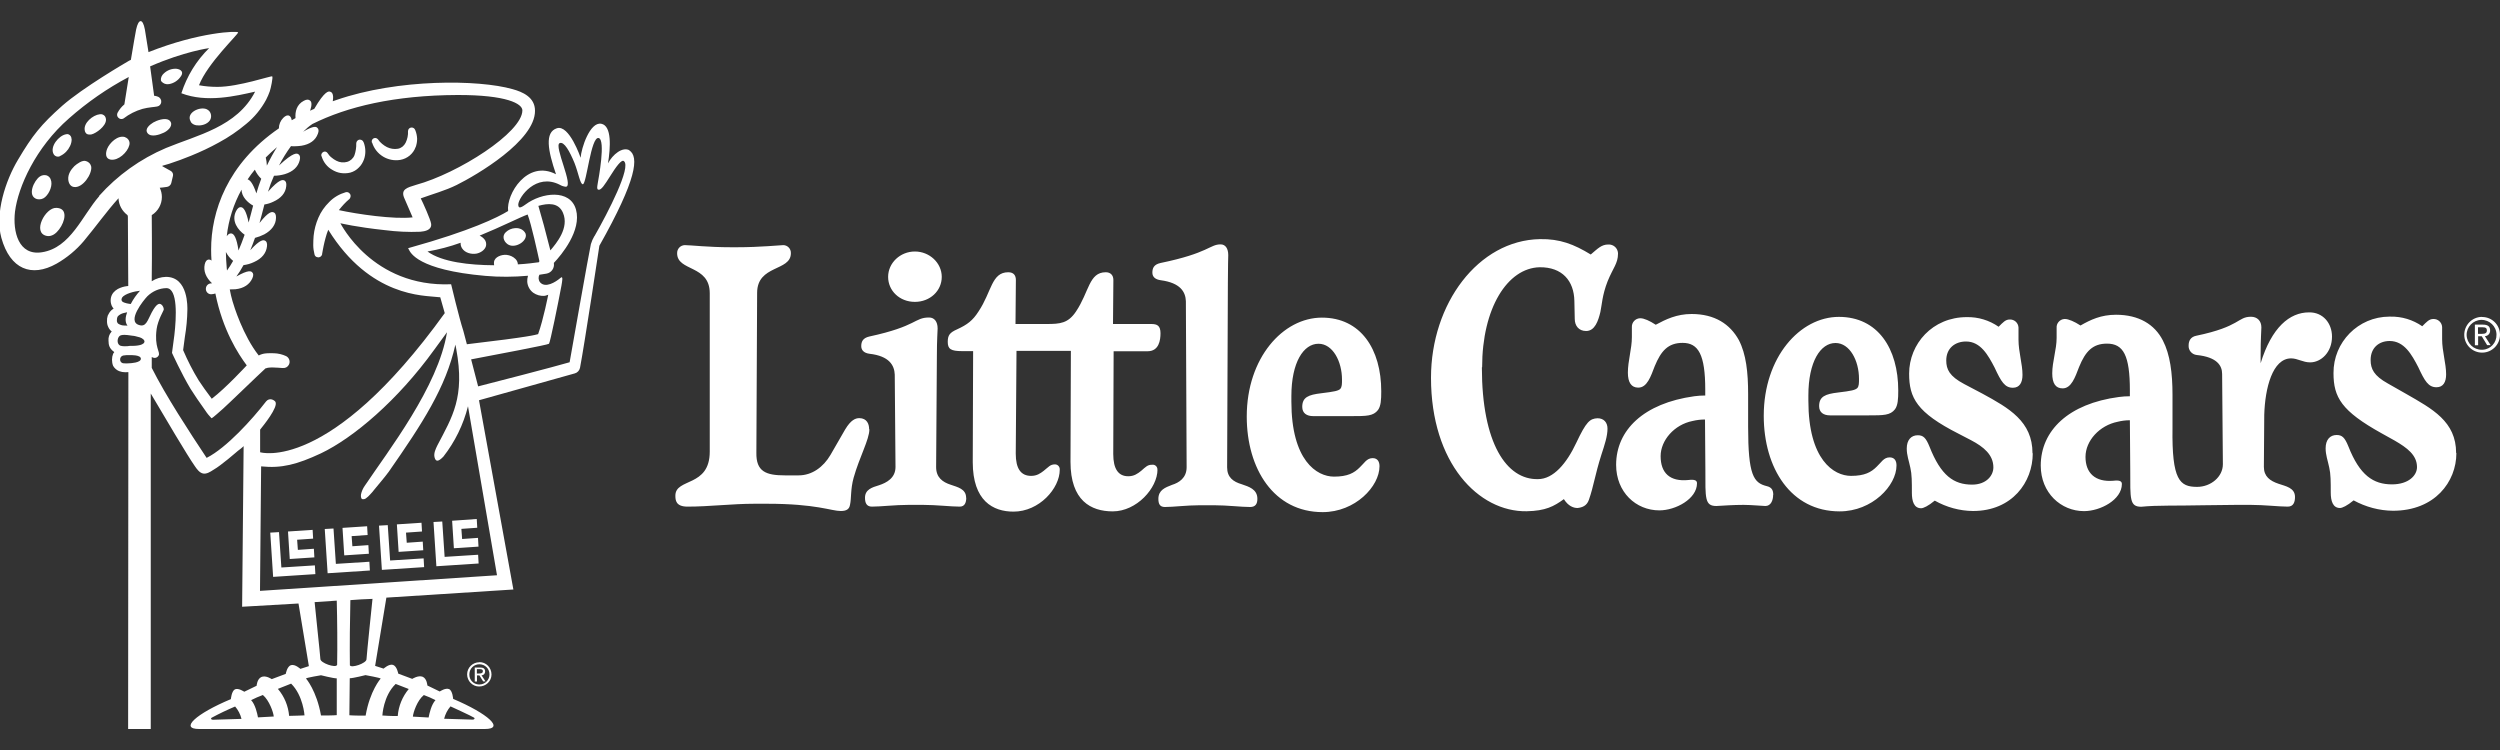 <?xml version="1.0" encoding="UTF-8"?>
<svg id="Capa_1" data-name="Capa 1" xmlns="http://www.w3.org/2000/svg" viewBox="0 0 200 60">
  <rect x="0" y="0" width="200" height="60" fill="#333333" stroke="none"/>
  <defs>
    <style>
      .cls-1 {
        fill: #fff;
      }
    </style>
  </defs>
  <path class="cls-1" d="m198.55,25.35c-.79.01-1.42.66-1.41,1.45.01.79.66,1.42,1.45,1.41.78-.01,1.41-.65,1.41-1.43,0-.79-.65-1.43-1.44-1.42h-.01m0,2.62c-.66.01-1.2-.51-1.22-1.17-.01-.66.51-1.2,1.17-1.22.66-.01,1.21.51,1.22,1.17h0c.02.65-.47,1.19-1.12,1.22-.02,0-.04,0-.06,0m.67-1.55c0-.32-.19-.46-.58-.46h-.64v1.65h.26v-.72h.29l.43.71h.28l-.46-.72c.24,0,.43-.21.42-.45h0m-.97.25v-.51h.35c.29,0,.36.09.36.25,0,.19-.1.28-.41.28h-.3Zm-105.64,10.87c0,1.49-1.67,3.35-3.58,3.35-1.75,0-3.38-.86-3.38-3.96l.03-8.88h-4.35l-.06,8.22c0,1.2.41,1.78,1.23,1.78.46,0,.74-.2,1-.4.41-.32.52-.52.91-.52.22,0,.39.19.38.41v.02c0,1.49-1.64,3.35-3.7,3.35-1.64,0-3.26-.86-3.26-3.96l.03-8.88h-.88c-.91,0-1.15-.17-1.15-.74,0-.52.15-.74.74-1,.83-.38,1.26-.71,1.72-1.43,1.06-1.58,1.03-3.14,2.38-3.14.44,0,.61.26.61.62l-.03,3.52h2.49c1.09,0,1.72-.06,2.35-1,1.06-1.58,1.03-3.14,2.38-3.14.38,0,.61.23.61.62l-.03,3.52h3.06c.46,0,.74.12.74.74,0,.55-.12,1.44-1.03,1.44h-2.72l-.03,8.22c0,1.2.41,1.78,1.2,1.78.46,0,.74-.2,1.03-.43.4-.35.52-.49.88-.49.2-.03.39.11.42.32,0,.03,0,.06,0,.09m8,2.32c0,.38-.14.65-.58.65-.71,0-1.84-.14-2.87-.14h-1.17c-1,0-2.12.14-2.78.14-.41,0-.52-.26-.52-.65,0-.71.55-.91,1.09-1.12.55-.17,1.17-.55,1.17-1.41l-.06-13.29c-.03-.74-.44-1.46-2-1.67-.44-.06-.68-.26-.68-.61s.11-.65.65-.77c3.87-.8,3.93-1.49,4.81-1.49.38,0,.61.32.61.86,0,.29-.03.8-.03,2.23l-.06,14.75c0,.8.49,1.15,1.17,1.35.55.19,1.25.39,1.25,1.16m-29.54-17.75c0-1.12.97-2.03,2.14-2.03s2.15.91,2.15,2.03-.94,2-2.15,2-2.14-.88-2.14-2m36.17,8.96c.14-.15.14-.41.14-.74,0-1.46-.74-2.87-1.88-2.87-1.2,0-2.17,1.49-2.17,4.19v.43c0,4.72,2.03,6.01,3.41,6.01,1.09,0,1.61-.29,2.06-.74.35-.32.55-.74,1.03-.74.4,0,.55.29.55.65,0,1.61-1.94,3.67-4.55,3.67-3.9,0-6.07-3.46-6.07-7.65,0-4.69,2.9-7.91,6.01-7.91s4.75,2.52,4.75,5.9c0,.68-.03,1.17-.26,1.49-.38.49-.91.49-2.14.49h-3.04c-.52,0-.88-.23-.88-.74,0-.77.49-.97,1.52-1.09,1.06-.13,1.36-.19,1.54-.36m-37.69,3.25c0,.8-.8,2.23-1.26,3.87-.26.94-.17,1.64-.29,2.17-.06.35-.29.49-.74.49-.77,0-1.94-.58-5.9-.58h-1c-1.81,0-3.61.23-5.36.23-.94,0-.97-.52-.97-.88,0-1.43,2.75-.65,2.75-3.52v-12.67c0-2.29-2.61-1.73-2.61-3.2-.01-.35.26-.64.61-.65h0c.49,0,1.85.17,3.72.17h.44c1.88,0,3.49-.17,3.72-.17.34,0,.62.29.61.63,0,0,0,.01,0,.02,0,1.46-2.7.91-2.7,3.17l-.06,12.78c-.03,1.52.77,1.82,2.29,1.82h1.09c1.06,0,1.97-.65,2.55-1.64l1.17-2.03c.46-.77.83-.91,1.14-.91.61.01.78.48.78.88m7.77,5.49c0,.38-.12.71-.52.71-.71,0-1.88-.14-2.93-.14h-1.17c-1.06,0-2.23.14-2.93.14-.44,0-.55-.32-.55-.71,0-.65.55-.83,1.12-1,.61-.2,1.32-.58,1.32-1.46l-.06-7.39c-.03-.74-.43-1.49-2.03-1.67-.44-.06-.65-.29-.65-.61,0-.35.12-.65.65-.77,3.84-.83,3.58-1.52,4.78-1.52.41,0,.68.32.68.88,0,.29-.06.8-.06,2.23l-.06,8.86c0,.83.52,1.2,1.17,1.41.54.19,1.23.33,1.23,1.04m85.33-3.55c0,2.29-1.64,4.61-4.78,4.61-1.07-.01-2.12-.3-3.06-.83-.52.43-.91.61-1.09.61-.58,0-.74-.58-.74-1.23,0-.88,0-1.49-.12-2-.12-.58-.29-1-.29-1.55,0-.68.35-1.06.88-1.06.44,0,.65.2.94.91.91,2.32,1.94,3.04,3.41,3.04,1.12,0,1.7-.71,1.7-1.38,0-1-.77-1.64-1.78-2.17l-1-.52c-3.35-1.7-3.96-2.87-3.96-4.81,0-2.38,1.87-4.52,4.61-4.52.91-.02,1.8.25,2.55.77.35-.35.55-.58.88-.58.37-.02.69.26.71.64,0,.02,0,.03,0,.04v.94c0,.97.32,1.94.32,2.81,0,.61-.23,1.03-.77,1.03-.65,0-.94-.49-1.46-1.61-.52-1-1.12-2.09-2.29-2.09-.86,0-1.58.52-1.58,1.52,0,.71.26,1.26,1.43,1.88l1.46.77c2.13,1.16,4.01,2.22,4.01,4.77m23.96-9.33c0,1.26-.88,2.06-1.75,2.06-.58,0-1-.32-1.52-.32-1.49,0-2.09,2.38-2.15,4.52l-.03,4.16c0,.77.49,1.12,1.17,1.35.58.2,1.32.32,1.32,1.06,0,.4-.12.77-.58.77-.71,0-1.88-.14-2.96-.14h-1.17c-1.2,0-3.84.06-5.42.06-.8,0-1.58.03-2.17.09-.94,0-.88-.62-.88-2.93l-.03-3.99c-.33,0-.65.04-.97.12-1.46.29-2.58,1.52-2.58,2.81s.77,2.03,2.23,1.91c.49-.06.68.03.68.26,0,1.26-1.72,2.17-3.03,2.17-1.84,0-3.46-1.46-3.46-3.64,0-2.81,2.23-4.96,6.25-5.49.29-.04.59-.06.88-.06v-.46c0-2.81-.52-3.75-1.83-3.75-1.14,0-1.72.61-2.23,1.86-.32.83-.62,1.72-1.32,1.72-.57,0-.83-.41-.83-1.2,0-.94.35-1.91.35-2.84v-.8c-.03-.36.25-.68.61-.71.02,0,.05,0,.07,0,.26,0,.74.2,1.23.52.8-.46,1.64-.86,2.84-.86,1.83,0,3.09.77,3.75,2.06.58,1.12.77,2.61.77,4.35v2.64c-.06,4.19.58,4.72,1.97,4.72,1.09,0,2.06-.8,2.06-1.81l-.06-7.22c0-.68-.41-1.35-2.03-1.52-.39-.04-.68-.38-.65-.77,0-.35.15-.68.61-.77,3.55-.74,3.29-1.52,4.38-1.52.49,0,.83.32.83.85,0,.32-.06.83-.06,2.26v.61c.88-2.87,2.32-4.07,3.87-4.07,1.12-.02,1.84.87,1.84,1.94m-68.01,2.46c0,6.07,1.97,9,4.49,8.94,1.23,0,2.29-1.26,3.06-2.9.8-1.7,1.09-1.94,1.7-1.97.52,0,.8.35.8.83,0,.61-.23,1.29-.49,2.09-.52,1.64-.61,2.49-1,3.61-.17.49-.55.61-.91.65-.32,0-.74-.15-1.09-.71-.8.58-1.46.94-2.98.97-3.84.06-7.65-3.84-7.65-10.68,0-5.93,3.78-11,8.71-11.09,1.61-.03,2.72.41,4.07,1.23.58-.49.86-.8,1.41-.8.4-.02.74.28.77.68,0,.02,0,.04,0,.06,0,.77-.4,1.14-.83,2.2-.44,1.12-.46,1.91-.58,2.46-.17.71-.44,1.52-1.14,1.52-.58,0-.91-.41-.91-.97l-.03-1.43c-.03-1.61-.97-2.72-2.78-2.7-2.57.06-4.6,3.26-4.6,8m77.94,6.87c0,2.29-1.72,4.61-5.07,4.61-1.1-.01-2.18-.3-3.15-.83-.52.43-.91.61-1.09.61-.58,0-.74-.58-.74-1.23,0-.88,0-1.49-.12-2-.12-.58-.29-1-.29-1.55,0-.68.35-1.06.88-1.06.44,0,.65.2.94.91.91,2.32,2,3.04,3.49,3.04,1.32,0,2-.71,2-1.38,0-.97-.8-1.55-1.78-2.12l-1.06-.59c-3.2-1.78-3.84-2.87-3.84-4.81-.02-2.48,1.98-4.51,4.46-4.52h.09c.91-.02,1.8.25,2.55.77.35-.35.55-.58.88-.58.37-.02.69.27.71.64,0,.01,0,.03,0,.04v.94c0,.97.32,1.94.32,2.81,0,.61-.23,1.03-.77,1.03-.65,0-.94-.49-1.46-1.61-.52-1-1.12-2.09-2.29-2.09-.83,0-1.52.52-1.52,1.52,0,.71.26,1.26,1.38,1.88l1.46.83c2.09,1.2,4,2.2,4,4.73m-47.91-5.19c.14-.15.14-.41.14-.74,0-1.46-.74-2.87-1.88-2.87-1.2,0-2.17,1.49-2.17,4.19v.43c0,4.72,2.03,6.01,3.41,6.01,1.09,0,1.61-.29,2.06-.74.35-.32.55-.74,1.03-.74.41,0,.55.29.55.65,0,1.61-1.94,3.67-4.55,3.67-3.9,0-6.07-3.46-6.07-7.65,0-4.69,2.9-7.91,6.01-7.91s4.75,2.52,4.75,5.9c0,.68-.03,1.17-.26,1.49-.38.49-.91.49-2.15.49h-3.04c-.52,0-.88-.23-.88-.74,0-.77.49-.97,1.52-1.09,1.07-.13,1.36-.19,1.54-.36m-6.74,8.56c0,.41-.17.88-.62.88-.2,0-1.12-.09-1.75-.09-.83,0-1.61.06-2.17.09-.94,0-.88-.62-.88-2.93l-.03-3.99c-.34,0-.67.04-1,.12-1.46.29-2.55,1.55-2.55,2.81,0,1.35.74,2.06,2.23,1.91.49-.06.68.03.68.26,0,1.26-1.72,2.17-3.01,2.17-1.88,0-3.46-1.46-3.46-3.64,0-2.78,2.2-4.93,6.25-5.49.29-.04.59-.06.88-.06v-.46c0-2.81-.55-3.75-1.81-3.75-1.17,0-1.73.65-2.23,1.86-.32.83-.61,1.72-1.32,1.72-.55,0-.83-.41-.83-1.2,0-.94.32-1.91.32-2.84v-.8c-.02-.37.27-.69.64-.71.01,0,.03,0,.04,0,.29,0,.74.2,1.23.52.8-.43,1.67-.86,2.87-.86,1.84,0,3.07.8,3.78,2.09.58,1.12.74,2.58.74,4.32v2.61c0,3.87.43,4.49,1.49,4.75.44.1.52.38.52.7"/>
  <path class="cls-1" d="m15.73,10.02c.36.06.84-.07,1.06-.39.14-.22.13-.51-.03-.72-.06-.07-.13-.13-.22-.17-.55-.25-1.68.28-1.29.97.07.19.27.28.48.32m18.13,34l-.04-.7-1.28.09-.06-.81,1.28-.09-.04-.7-1.97.13.14,2.2,1.97-.13ZM4.05,14.34s0-.02-.01-.03c-.06-.13-.17-.23-.31-.28-.18-.05-.38-.02-.54.09-.46.3-1.06,1.56-.23,1.81.23.05.47,0,.65-.16.36-.32.64-.99.44-1.43m27.16,30.51l-.19-2.84-.7.04.23,3.54,3.38-.22-.04-.7-2.68.17Zm4.17-3.13l-.7.04.23,3.54,3.38-.22-.04-.7-2.68.17-.19-2.84Zm15.01-29.68c-.58-.35-1.39.33-1.75,1.03.2-1.26.32-3.01-.54-3.17-.91-.17-1.6,1.96-1.65,2.72,0,0-.91-2.68-1.9-2.36-.99.32-.72,1.78-.07,3.68-2.3-1.2-4,1.61-3.83,2.94-.83.51-2.99,1.58-7.88,2.94-.04.01-.08.02-.12.03.02.04.04.08.06.12.13.23.67,1.62,6.12,2.1,1.13.1,2.27.09,3.41-.01-.05.16-.07.33-.06.49.03.35.2.66.48.87.26.18.57.27.88.25.08-.01.16-.03.23-.06.03,0,.06-.02.09-.04,0,0-.38,1.96-.81,3.16-.26.06-.43.19-5.7.81l-.28-1.06c-.35-1.07-.98-3.74-.98-3.74-6.31.26-8.84-4.87-8.86-4.88.07.01,1.23.3,3.55.55.94.12,1.89.17,2.84.13.38-.03.94-.14.87-.64-.04-.32-.65-1.68-.83-2.03.96-.35,1.96-.62,2.87-1.07,1.61-.8,6.29-3.54,6.27-5.94,0-1.09-1-1.51-1.8-1.73-2.71-.77-9.15-.84-14.09.87-.1.03-.2.07-.29.1.02-.11.03-.23.03-.35-.01-.25-.1-.39-.25-.42-.1-.03-.41-.09-1.26,1.38-.12.04-.22.1-.33.15.16-.48.12-.71.01-.8-.12-.12-.29-.12-.51,0-.58.3-.71.87-.67,1.39l-.3.17c-.04-.22-.12-.32-.2-.36-.14-.07-.3-.01-.48.17-.22.22-.35.53-.35.84-4.14,2.84-5.43,6.67-5.42,9.71,0,.3.01.59.03.87-.06-.06-.14-.09-.22-.09-.16.02-.26.13-.32.38-.12.54.09,1.06.58,1.52-.02,0-.04.01-.06.01-.23,0-.42.18-.43.41-.02.24.16.45.4.46h.03c.11,0,.22-.03.33-.06.59,2.94,1.83,4.84,2.51,5.75-.06.06-1.67,1.81-2.8,2.67-.43-.58-.77-1.04-1.04-1.46-.48-.78-.89-1.59-1.25-2.43.01-.06.09-.64.14-1.06.12-.71.19-1.44.2-2.16,0-.16.1-2.64-1.71-2.64-.41.01-.8.13-1.14.35v-.38c.03-1.58,0-4.91,0-4.91.5-.31.81-.86.81-1.45,0-.26-.06-.51-.17-.74.14-.01.41-.04.59-.07.16-.03.29-.15.33-.3l.14-.59c.03-.15-.04-.3-.17-.38l-.68-.38v-.04c.17-.06.38-.1.55-.16.59-.19,1.17-.41,1.74-.64.76-.31,1.51-.66,2.23-1.06.78-.42,1.51-.92,2.19-1.49.65-.53,1.19-1.19,1.59-1.93.11-.22.21-.44.29-.67.09-.26.27-1.13.2-1.2-.07-.07-2.68.84-4.38.84-.5,0-.99-.04-1.48-.13.67-1.75,3.17-4.1,3.13-4.23-.04-.13-3.09-.04-7.17,1.58l-.29-1.81c-.17-.91-.51-.88-.7,0-.07.32-.23,1.32-.42,2.43-.04.01-.09.04-.13.06-.28.16-3.71,2.16-5.36,3.61-1.7,1.51-2.38,2.36-3.54,4.32-.99,1.65-1.87,4.3-1.33,6.25.7,2.51,2.41,3.19,4.42,2.06.82-.47,1.56-1.08,2.17-1.8.99-1.19,1.83-2.38,2.78-3.43.02.54.29,1.03.72,1.35.02.05.03.1.03.14l.03,5.33v.2s-.07.01-.1.01c-.26.03-.51.11-.74.23-.14.08-.26.18-.36.3-.11.14-.18.31-.2.49-.01.09-.01.17,0,.26.01.09.04.19.07.27.04.09.09.17.16.25-.07.04-.13.09-.19.14-.12.12-.21.26-.28.42-.05.15-.07.31-.06.46,0,.16.03.31.1.45.06.14.16.27.28.36l-.03.03c-.17.19-.25.44-.23.7,0,.38.09.62.39.86.03.02.05.03.07.06l-.09.13c-.06.15-.09.31-.09.48,0,.17.03.34.09.49.11.19.28.34.48.42.16.06.32.09.49.09.09,0,.16-.01.25-.01v.16l-.02,28.39h1.81v-26.84c1.13,1.91,2.93,4.97,3.54,5.83.15.22.36.51.64.57.28.06.58-.13.81-.28.2-.12.4-.25.58-.39.42-.31.81-.64,1.2-.97.13-.12.26-.22.41-.33.03-.01.25-.22.25-.22l-.12,12.85,4.51-.26.83,5.01-.68.22s-.42-.39-.74-.3h-.01c-.32.1-.42.7-.42.7l-1.12.42s-.48-.33-.83-.17c-.35.16-.38.7-.38.7l-.99.48s-.48-.33-.75-.19c-.27.15-.32.78-.32.78-2.8,1.17-4.13,2.39-2.54,2.39h22.86c1.61,0,.26-1.22-2.54-2.41,0,0-.04-.65-.32-.78-.28-.13-.75.19-.75.19l-.99-.48s-.03-.55-.38-.7c-.35-.14-.83.17-.83.17l-1.12-.42s-.1-.59-.42-.7c-.32-.1-.75.3-.75.3l-.68-.22.9-5.46,10.16-.65-2.75-15.14,7.67-2.15c.21-.06.36-.23.41-.44.35-1.81,1.55-9.77,1.55-9.77,3-5.32,3.19-7.14,2.38-7.64M17.03,57.58c-.12,0-.2-.09-.1-.16.61-.33,1.24-.63,1.88-.9.24.28.42.62.51.99l-2.29.07m19.01-1.07s1.71.78,1.88.9c.1.07.01.16-.1.16l-2.29-.07c.09-.36.26-.7.51-.99m5.39-35.35c0-.16-.07-.32-.19-.44-.19-.19-.44-.3-.71-.33-.38-.04-.97.15-1.01.58-.01.08,0,.17.01.25-1.96-.01-4.17-.25-5.33-1.1.9-.16,1.79-.39,2.65-.7-.01.16.03.32.12.45.23.36.74.49,1.14.42.32-.06.68-.28.77-.61.04-.19,0-.39-.13-.54-.1-.12-.23-.22-.38-.29,1.74-.71,3.25-1.48,3.84-1.69.3.78.8,3.09.93,3.68.02.06,0,.13-.07.15-.02,0-.03,0-.05,0-.29.04-.87.12-1.59.16m1.64-4.68c.77-.22,1.62-.28,1.97.56.51,1.2-.52,2.42-1.01,3-.32-1.29-.75-2.87-.96-3.56m-20.91-4.7c-.3.48-.57.97-.81,1.48-.01-.22-.04-.44-.09-.65.28-.28.57-.55.9-.83m-1.77,1.81c.12.27.3.52.51.72-.15.38-.28.78-.39,1.17-.28-.83-.52-1.07-.7-1.12.18-.27.37-.53.58-.78m-1.07,1.59c.01.59.49,1.04.93,1.29-.12.49-.25.93-.36,1.35-.19-.93-.41-1.19-.58-1.22-.17-.03-.3.07-.42.3-.42.81.17,1.54.68,1.9-.17.48-.33.9-.49,1.26-.15-1.03-.36-1.32-.55-1.36-.14-.03-.28.04-.39.22.14-1.31.55-2.58,1.19-3.74m-1.19,6.3c-.04-.44-.06-.87-.07-1.3.14.27.34.52.58.71-.15.27-.31.52-.49.77,0-.06-.02-.11-.02-.17m-10.2-5.78c-1.36,1.55-2.29,4.13-4.58,4.49-1.88.3-2.35-1.65-2.16-3.25.25-1.97,1.64-5.12,4.32-7.46,1.46-1.29,3.06-2.4,4.78-3.31-.16.97-.3,1.84-.35,2.19-.23.19-.41.42-.55.68-.06.13-.04.28.06.38.11.12.28.15.42.07.45-.35.97-.61,1.52-.77.48-.13,1-.15,1.17-.19.18-.03.31-.17.33-.35.02-.19-.09-.37-.28-.44-.09-.04-.19-.06-.29-.07l-.32-2.35c2.74-1.2,4.72-1.46,4.72-1.46-1.02,1-1.78,2.24-2.22,3.61,2.01.78,4.36.22,5.9-.13-1.45,2.83-4.65,3.48-7.13,4.51-2.05.87-3.88,2.18-5.36,3.84m1.84,8.13c.23-.32,1.01-.51,1.44-.55-.29.32-.54.67-.74,1.06-.1-.01-.51-.06-.68-.2-.08-.09-.08-.21-.01-.3m-.39,1.59s.03-.1.07-.13c.12-.11.26-.19.42-.23.1-.03.2-.05.3-.07-.13.35-.2.78.03,1.07-.09,0-.19-.01-.28-.01-.15,0-.3-.05-.44-.13-.04-.02-.07-.06-.09-.1-.03-.06-.05-.12-.04-.19,0-.09.02-.14.02-.2m1.01,3.64c-.18.02-.36.02-.54,0-.14-.03-.24-.16-.23-.3-.01-.15.1-.29.25-.32.18-.03.36-.04.54-.03,0,0,.87-.04.87.29s-.88.36-.88.36m1.09-1.59c-.08.06-.16.11-.26.13-.12.03-.25.05-.38.06-.07,0-.13.01-.22.01h-.23c-.14.03-.29.03-.42.03-.11,0-.23-.01-.33-.04-.26-.1-.28-.45-.16-.67.1-.19.29-.2.49-.2.14,0,.28.02.42.04l.22.03c.07.01.14.01.2.03.13.03.25.06.38.1.1.03.2.09.28.16.05.04.08.1.09.16,0,.06-.03.12-.07.16m5.04,9.16c-1.35-2.03-3.29-5-4.39-7.2v-.87s.04.02.06.03c.18.09.39.03.49-.15.16-.28-.36-.65-.16-2.12.1-.72.57-1.49.57-1.54,0-.04,0-.09-.01-.13-.02-.07-.05-.13-.09-.19-.03-.04-.06-.08-.1-.1-.13-.1-.35-.14-.77.65-.33.62-.44,1.18-1.01.99-.99-.3.35-1.97.67-2.3.41-.4.95-.64,1.52-.65.93,0,.8,2.36.64,3.75-.03.23-.19,1.43-.19,1.43,0,0,.77,1.69,1.48,2.87.22.36.77,1.17,1.19,1.75.14.22.31.42.49.61.12-.03.7-.58.93-.77.29-.25,2.83-2.71,3.39-3.22.03-.01.09-.01.12-.03.03-.02.1-.02.16-.03.12-.01.24-.02.36-.01.25,0,.48.03.7.04h.06c.2.02.39-.09.48-.28.12-.25.01-.55-.23-.67-.3-.14-.63-.22-.97-.23-.17,0-.33-.01-.51,0-.09.01-.19.01-.29.03-.1.02-.21.05-.3.09-.04.01-.07.04-.12.06-1.26-1.59-2-3.99-2.1-4.35-.09-.3-.16-.62-.22-.94h.1c.12,0,.23,0,.35-.01.68-.07,1.14-.39,1.36-.88.1-.23.09-.39-.03-.49-.07-.06-.26-.22-1.25.35.21-.29.4-.59.57-.91.3-.04.58-.12.85-.25.62-.28.97-.71,1.03-1.26.03-.25-.04-.41-.19-.46-.09-.03-.33-.13-1.15.78.13-.3.25-.62.38-.99.26-.07.5-.16.74-.28.59-.32.93-.78.94-1.32.01-.25-.06-.41-.22-.45-.1-.03-.35-.1-1.1.86.12-.41.23-.86.35-1.32.01-.06.03-.1.04-.16.25-.04.48-.11.71-.22.62-.28.99-.7,1.04-1.25.03-.25-.03-.41-.17-.46-.1-.04-.36-.15-1.29.91.13-.43.29-.86.48-1.28.29,0,.59-.05.87-.13.65-.2,1.06-.58,1.19-1.12.06-.25.01-.41-.12-.48-.1-.06-.36-.2-1.54.91.28-.54.6-1.06.96-1.55.11.01.21.02.32.01.17,0,.34-.02.51-.04.67-.11,1.13-.43,1.32-.96.09-.23.07-.39-.06-.49-.07-.06-.26-.19-1.12.33.23-.23.47-.44.74-.62,2.78-1.39,6.57-2.3,11.61-2.32,3.94-.01,5.19.7,5.19,1.23,0,1.77-5.14,5.04-8.51,5.96-.71.22-1.28.35-.91,1.12l.64,1.48c-1.51.17-4.43-.26-5.9-.58.25-.32.52-.62.83-.88h.01c.08-.1.12-.22.09-.33-.05-.17-.22-.27-.39-.22-.24.07-.48.17-.7.3-.22.13-.43.29-.61.48-.37.36-.67.79-.87,1.26-.2.46-.33.95-.38,1.45-.02.25-.03.49-.03.74,0,.25.04.5.1.74.02.12.12.22.25.23.16.04.32-.07.36-.23,0,0,0,0,0-.01v-.03c.04-.2.07-.42.12-.64.04-.22.1-.42.15-.62.06-.23.13-.45.22-.67,3.36,5.42,7.71,5.25,8.7,5.38.02,0,.15.02.26.02l.36,1.27c-9.25,12.84-14.77,11.13-14.77,11.13v-1.81c.23-.29,1.48-1.81,1.22-2.23-.09-.13-.46-.36-.74-.03-1.12,1.45-3.17,3.71-4.74,4.51m4.09,20.78c-.06-.33-.22-1.04-.55-1.39.31-.16.62-.29.94-.41.51.43.84,1.38.87,1.72l-1.26.07Zm2.49-.13c-.07-.8-.38-1.55-.9-2.16l1.06-.42c.97.96,1.07,2.54,1.07,2.54,0,0-.9.04-1.23.04m3.83-.06c-.3.03-1.06.03-1.28.03-.35-1.99-1.2-2.96-1.2-2.96-.01-.06,1.2-.26,1.2-.26,0,0,.99.25,1.26.25v2.94h.01Zm0-4.01c-.1.26-1.33-.16-1.33-.48,0-.2-.45-4.32-.46-4.55l1.77-.12c.04,1.49.06,3.67.03,5.14m6.93,2.41c.32.12.64.25.94.41-.33.35-.49,1.06-.55,1.39l-1.26-.07c.03-.35.35-1.3.87-1.72m-2.26-.9l1.06.41c-.51.61-.82,1.37-.88,2.16-.33.02-1.23-.04-1.23-.04,0,0,.07-1.57,1.06-2.52m-1.2-.43s-.86.97-1.2,2.96c-.22,0-1,0-1.3-.03l.03-2.96c.27,0,1.26-.25,1.26-.25,0,0,1.23.22,1.22.28m-2.43-6.28c.42-.04,1.33-.09,1.77-.1,0,0-.48,4.61-.48,4.83,0,.32-1.23.74-1.33.48-.02-1.49,0-3.71.04-5.2m11.74-2l-18.97,1.25.09-9.96c1.64.17,2.87-.15,4.78-1.04,2.62-1.25,6.15-4.25,9.06-8.28l1.03-1.41c-.7,4.36-4.71,9.49-6.59,12.3-.14.2-.24.43-.29.67-.01.12-.03.32.1.38.1.02.21,0,.29-.06.12-.09.24-.19.33-.3.13-.14.25-.27.36-.42.39-.48.77-.91,1.14-1.41,2.7-3.88,4.57-6.74,5.33-10.17.03.12.04.23.07.35.71,3.87-.32,5.43-1.51,7.71-.14.29-.3.62-.23.94.1.42.33.35.71-.04.93-1.19,1.6-2.56,1.97-4.03l2.32,13.52Zm7.78-27.13c-.12.2-.21.41-.28.64-.12.48-1.7,9.45-1.7,9.45,0,0-1.46.43-7.32,1.93l-.56-2.16c2.03-.39,6.14-1.16,6.23-1.25.09-.09.72-3.17,1-4.67.04-.28.17-.83-.09-.59-.39.33-1.19.83-1.62.35-.14-.17-.16-.41-.06-.61.2-.03.39-.06.57-.09.39-.07.65-.44.59-.83,0-.01,0-.02,0-.03.61-.64,2.23-2.59,1.77-4.26-.46-1.67-2.75-1.38-4.04-.41-.45.33-.51.23-.55.17-.02-.05-.03-.11-.03-.17.03-.58,1.42-2.55,3.32-1.58.15.09.31.14.48.16.68,0-.97-3.27-.49-3.49.36-.16.81.67,1.19,1.59.32.81.45,1.71.67,1.7.3-.03.64-3.83,1.26-3.7.58.13-.01,3.28-.07,3.62-.06.35-.07.48.04.51.23.09.55-.45.91-1.01.52-.84.96-1.43,1.14-1.27.62.45-1.26,4.09-2.35,6m-5.78-.51c-.17-.1-.37-.15-.57-.13-.28.02-.54.13-.74.32-.32.29-.2.72.13.96.28.2.65.15.94,0,.29-.14.62-.48.51-.83-.06-.13-.15-.24-.28-.32m-5.46,25.48l1.97-.13-.04-.7-1.27.09-.06-.81,1.27-.09-.04-.7-1.97.14.14,2.19ZM4.5,16.63c-.87-.04-1.94,1.98-.78,2.24.14.03.28.02.41-.03.55-.17,1.17-1.22,1-1.81-.06-.23-.26-.39-.62-.4m18,28.78l-.19-2.84-.7.04.23,3.54,3.38-.22-.04-.7-2.68.17Zm7-1.1l-.04-.7-1.28.09-.06-.81,1.28-.09-.04-.7-1.97.13.14,2.2,1.97-.13Zm-4.36.29l-.04-.7-1.28.09-.06-.81,1.28-.09-.04-.7-1.97.13.14,2.2,1.97-.13Zm.59-32.06c.14.44.43.81.83,1.04.21.13.44.22.68.26.26.04.52.03.77-.03.26-.07.5-.21.69-.41.19-.18.32-.41.41-.65.15-.43.14-.89-.01-1.32l-.03-.06c-.04-.12-.16-.2-.29-.2-.16,0-.29.14-.29.3.01.32-.04.64-.14.94-.1.26-.32.46-.59.54-.29.08-.59.05-.86-.09-.14-.07-.27-.16-.39-.26-.13-.1-.23-.22-.32-.36-.07-.1-.19-.14-.3-.1-.14.05-.23.2-.19.35l.04.04Zm4.03-1.13c.3.96,1.27,1.55,2.26,1.38.28-.05.53-.17.75-.35.21-.18.37-.4.46-.65.03-.06.05-.11.06-.17l.04-.17c.02-.11.03-.23.03-.35-.01-.22-.05-.43-.13-.64l-.03-.07c-.04-.11-.15-.19-.28-.19-.16,0-.29.13-.29.29.02.32-.05.64-.19.93-.06.12-.15.23-.26.32-.11.08-.23.14-.36.16-.3.05-.6,0-.87-.13-.14-.07-.27-.16-.39-.26-.13-.1-.24-.23-.33-.36-.09-.12-.27-.15-.39-.06-.09.07-.14.19-.1.3v.03Zm-2.9,33.71l-.19-2.84-.7.04.23,3.54,3.38-.22-.04-.7-2.68.17ZM13.67,9.79c-.03-.08-.09-.15-.16-.19-.33-.2-.98.04-1.25.2-.26.16-.72.51-.45.86.28.35.96.11,1.28-.04.28-.12.72-.48.58-.83m-6.78,3.1c-.29-.12-.75.23-.94.4-.28.28-.52.65-.49,1.06.02.29.16.57.46.61.7.1,1.45-1.03,1.38-1.62-.04-.22-.2-.39-.41-.45m1.09-3.75c-.55.06-1.32.7-1.2,1.29.01.12.08.22.17.29.12.05.25.06.38.03.36-.09,1.13-.64,1.15-1.15,0-.11-.03-.23-.1-.32-.1-.11-.25-.17-.39-.14m2.02,1.83c-.58-.19-1.25.46-1.44.94-.13.33-.16.78.28.86.62.1,1.35-.59,1.49-1.14.09-.27-.06-.56-.33-.65m3.51-4.25c.4-.07.74-.3.96-.64.29-.44-.2-.61-.49-.59-.38.01-.74.19-.99.49-.13.17-.17.41-.09.52.15.18.38.26.61.22m-7.8,4.38c0-.16-.09-.3-.23-.36-.06-.03-.14-.03-.2-.01-.58.09-1.33,1-1,1.59.06.11.17.18.29.2.09.01.17,0,.25-.06.34-.16.61-.44.77-.78.09-.18.14-.38.13-.58"/>
  <path class="cls-1" d="m38.36,52.97c.54,0,.96.45.96.99,0,.54-.45.96-.99.96-.53,0-.96-.44-.96-.97,0-.54.44-.97.98-.97h0m0,.16c-.44,0-.79.35-.8.78v.03c-.02.43.32.79.75.81.02,0,.03,0,.05,0,.45,0,.81-.36.81-.81s-.36-.81-.81-.81m-.2,1.38h-.17v-1.12h.44c.26,0,.39.1.39.32,0,.16-.11.3-.27.3h-.02l.32.49h-.19l-.3-.48h-.19v.48h0Zm0-.64h.2c.2,0,.28-.06.28-.19,0-.1-.06-.16-.25-.16h-.23v.35h0Z"/>
</svg>